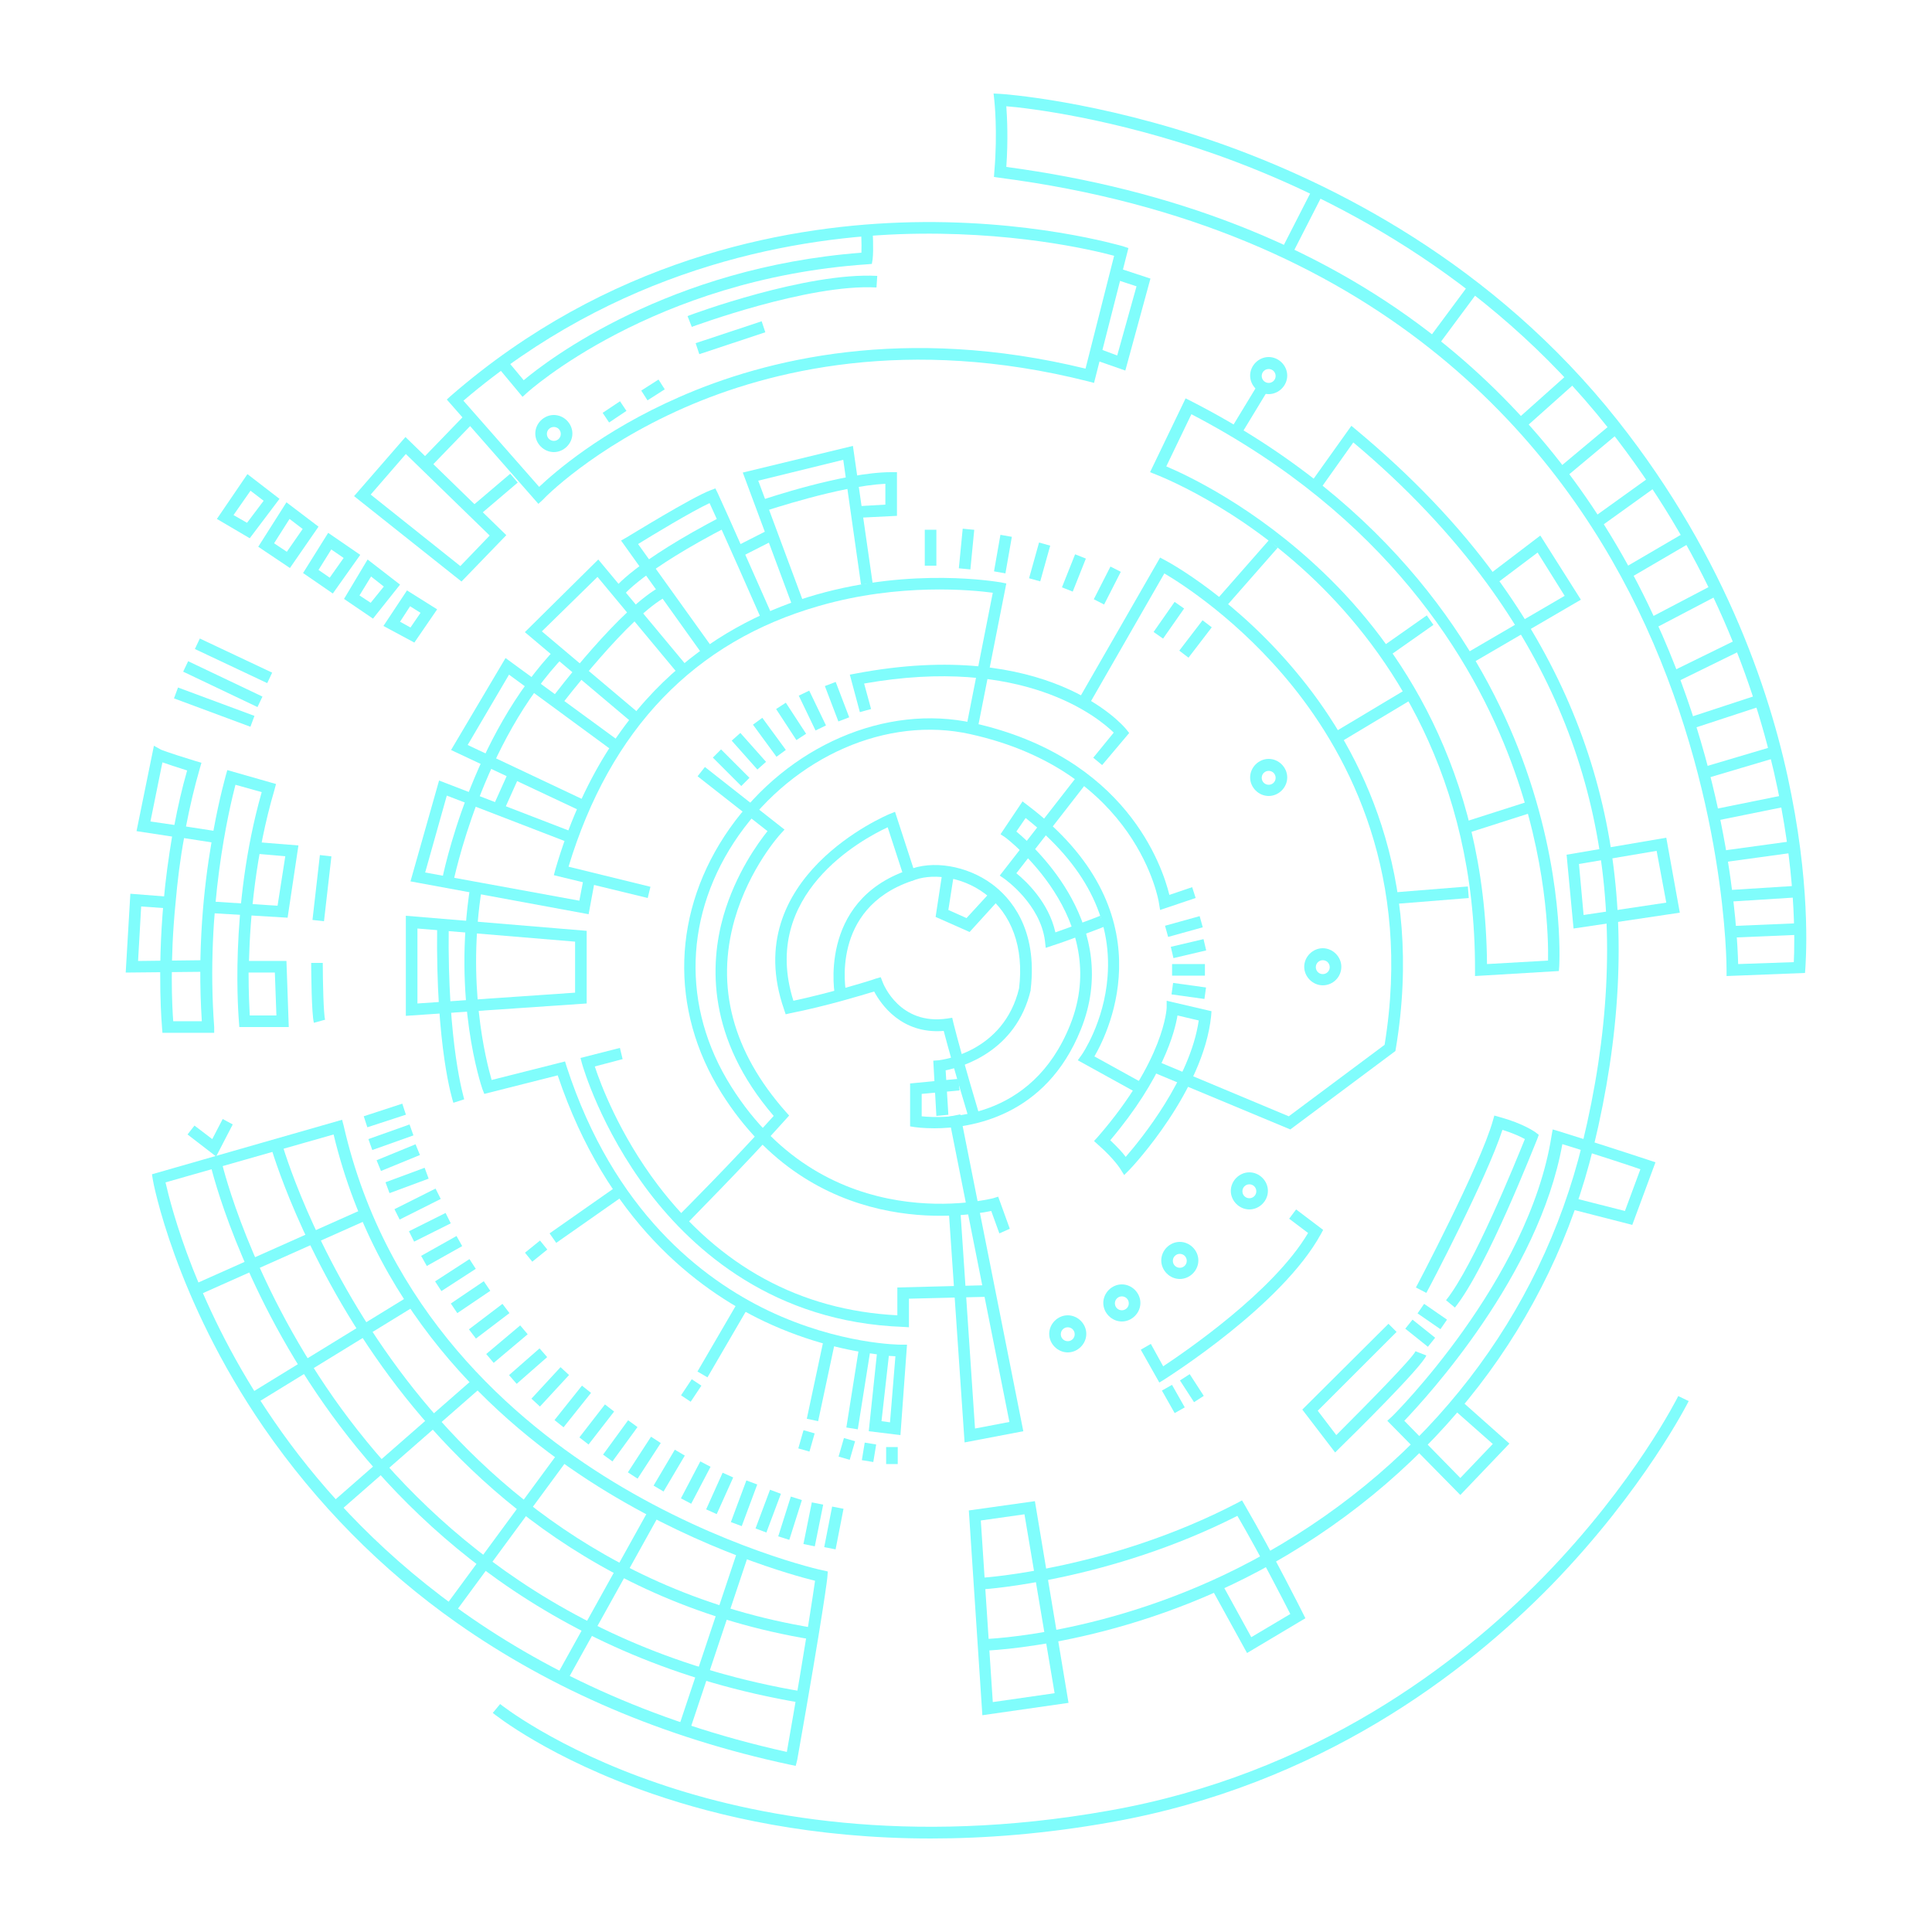 <svg version="1.1" xmlns="http://www.w3.org/2000/svg" xmlns:xlink="http://www.w3.org/1999/xlink" width="500px" height="500px" viewBox="0,0,256,256"><g fill="#80fdfc" fill-rule="nonzero" stroke="none" stroke-width="none" stroke-linecap="butt" stroke-linejoin="miter" stroke-miterlimit="10" stroke-dasharray="" stroke-dashoffset="0" font-family="none" font-weight="none" font-size="none" text-anchor="none" style="mix-blend-mode: normal"><g transform="translate(-1.519,-0.41) scale(0.512,0.512)"><g><path d="M261.6,320l-2.1,-5.8c-7.7,1.6 -46.1,7.2 -69.8,-30.5c-13.6,-21.7 -12.8,-47.3 2.1,-68.5c15.1,-21.4 40.4,-32.3 63,-27.3c39.7,8.8 49,37.2 50.8,44.5l5.9,-2l0.9,2.8l-9.2,3.1l-0.3,-1.8c0,-0.3 -5.5,-34.1 -48.8,-43.7c-21.5,-4.8 -45.5,5.7 -59.9,26.1c-14.2,20.2 -15,44.5 -2,65.1c25.1,39.9 67.4,29 67.8,28.9l1.3,-0.4l3,8.3z" stroke="none" stroke-width="1"></path><path d="M252.6,374.1l-4.1,-60l3,-0.2l3.8,56.6l8.9,-1.7l-15.7,-79l3,-0.6l16.3,82z" stroke="none" stroke-width="1"></path><path d="M253.6,289.9c0,-0.1 -4,-13.1 -6.4,-22.3c-11,0.9 -16.3,-7 -18,-10.2c-3.3,1 -12.5,3.8 -21.6,5.6l-1.3,0.3l-0.4,-1.2c-12,-34.3 26.8,-50.4 27.2,-50.6l1.5,-0.6l5.5,16.9l-2.9,0.9l-4.5,-13.8c-6.7,3.1 -33.1,17.4 -24.4,44.9c10.7,-2.3 21.1,-5.6 21.2,-5.7l1.4,-0.4l0.5,1.3c0.2,0.5 4.4,11.2 16.7,9.4l1.3,-0.2l0.3,1.3c2.3,9.2 6.6,23.3 6.6,23.4z" stroke="none" stroke-width="1"></path><path d="M244.8,292.8c-3.1,0 -5,-0.3 -5.1,-0.3l-1.2,-0.2v-11.1l12.5,-1.2l0.3,3l-9.8,0.9v5.8c5.6,0.6 28.4,1.3 38.4,-23.6c11.1,-27.6 -16.5,-48.4 -16.8,-48.6l-1.2,-0.8l5.7,-8.5l1.3,1c36.1,27.3 21.3,58.1 17.3,65l12.5,6.9l-1.4,2.6l-15.4,-8.5l1,-1.4c0.1,-0.1 5.8,-8.4 6.7,-20.2c1.2,-15.3 -6,-29.1 -21.2,-41.1l-2.4,3.5c5.3,4.4 27.3,24.8 16.7,51.2c-9.1,22.7 -28.6,25.6 -37.9,25.6z" stroke="none" stroke-width="1"></path><path d="M253.9,242l-8.8,-3.9l1.8,-11.8l3,0.4l-1.5,9.6l4.7,2.1l5.6,-6.1l2.2,2z" stroke="none" stroke-width="1"></path><rect x="229.042" y="313.098" transform="rotate(-15.522) scale(1,1)" width="9.3" height="3" stroke="none" stroke-width="1"></rect><rect x="241.478" y="309.422" transform="rotate(-13.25) scale(1,1)" width="8.7" height="3" stroke="none" stroke-width="1"></rect><rect x="306.3" y="250.3" width="8.5" height="3" stroke="none" stroke-width="1"></rect><rect x="-213.704" y="338.678" transform="rotate(-82.114) scale(1,1)" width="3" height="8.6" stroke="none" stroke-width="1"></rect><path d="M293.9,304.9l-1,-1.6c0,0 -1.6,-2.6 -5.7,-6.2l-1.1,-1l1,-1.1c17.3,-19.9 17.8,-33.3 17.8,-33.4v-1.8l11.6,2.7l-0.1,1.3c-2,19.3 -20.3,38.9 -21.1,39.7zM290.3,295.9c1.9,1.8 3.2,3.2 4,4.3c4,-4.6 16.7,-20.2 18.9,-35.3l-5.5,-1.3c-0.7,4.3 -3.8,16.2 -17.4,32.3z" stroke="none" stroke-width="1"></path><path d="M288.2,198.8l-2.3,-1.9l5.3,-6.5c-4.1,-4 -23.5,-20 -64.6,-12.7l1.8,6.6l-2.9,0.8l-2.6,-9.7l1.6,-0.3c49.6,-9.4 69.1,13.4 69.9,14.4l0.8,1z" stroke="none" stroke-width="1"></path><rect x="138.584" y="243.828" transform="rotate(-20.898) scale(1,1)" width="3" height="9.8" stroke="none" stroke-width="1"></rect><rect x="110.483" y="253.898" transform="rotate(-25.709) scale(1,1)" width="3" height="10" stroke="none" stroke-width="1"></rect><rect x="69.846" y="265.769" transform="rotate(-33.155) scale(1,1)" width="3" height="9.6" stroke="none" stroke-width="1"></rect><rect x="48.218" y="268.862" transform="rotate(-36.24) scale(1,1)" width="3" height="10.3" stroke="none" stroke-width="1"></rect><rect x="15.867" y="271.641" transform="rotate(-41.635) scale(1,1)" width="3" height="10" stroke="none" stroke-width="1"></rect><rect x="-6.661" y="271.757" transform="rotate(-45) scale(1,1)" width="3" height="10.4" stroke="none" stroke-width="1"></rect><path d="M181.1,317.1l-2.1,-2.1c0.1,-0.1 13.6,-13.6 24.2,-25.4c-17.2,-20 -16.6,-39.2 -13,-51.8c3.2,-11 9,-18.9 11.4,-21.9l-18.1,-14.2l1.9,-2.4l20.6,16.2l-1.1,1.2c-0.1,0.1 -8,8.8 -11.8,22c-5,17.5 -0.5,34.3 13.2,49.8l0.9,1l-0.9,1c-10.8,12.1 -25.1,26.4 -25.2,26.6z" stroke="none" stroke-width="1"></path><path d="M170.6,233.2l-24.3,-5.9l0.4,-1.5c13.6,-46.7 44.2,-64.4 67.5,-71.1c25.2,-7.2 46.8,-3.3 47.7,-3.2l1.5,0.3l-7.5,38l-2.9,-0.6l6.9,-35c-5.3,-0.7 -24.1,-2.6 -44.9,3.4c-32.3,9.2 -54.1,31.9 -64.9,67.5l21.2,5.2z" stroke="none" stroke-width="1"></path><path d="M238.3,344.3l-1.6,-0.1c-33.4,-1.2 -54.2,-19.7 -65.8,-34.9c-12.5,-16.5 -17.1,-32.5 -17.3,-33.2l-0.4,-1.5l10.2,-2.6l0.7,2.9l-7.2,1.9c1.4,4.3 6.3,17.5 16.4,30.8c16,21 36.8,32.3 61.9,33.6v-7.2l23.3,-0.6l0.1,3l-20.4,0.5v7.4z" stroke="none" stroke-width="1"></path><path d="M236,372.2l-8.2,-1l2.1,-19.9c-6.5,-0.8 -17.3,-2.9 -29.3,-8.6c-17.4,-8.3 -40.7,-26.1 -53.3,-63.6l-19,4.8l-0.5,-1.3c-0.3,-0.9 -7.8,-23 -3.1,-52.6l3,0.5c-4,24.8 1,44.6 2.5,49.8l19,-4.8l0.4,1.3c12.2,37.5 35.1,55 52.2,63.2c18.5,8.8 34.2,8.8 34.3,8.8h1.6zM231.1,368.6l2.2,0.3l1.4,-17.1c-0.5,0 -1.1,-0.1 -1.7,-0.1z" stroke="none" stroke-width="1"></path><rect x="-64.725" y="345.386" transform="rotate(-35.02) scale(1,1)" width="21.5" height="3" stroke="none" stroke-width="1"></rect><rect x="-215.064" y="337.587" transform="rotate(-59.781) scale(1,1)" width="21.1" height="3" stroke="none" stroke-width="1"></rect><rect x="-315.761" y="283.806" transform="rotate(-77.971) scale(1,1)" width="21.3" height="3" stroke="none" stroke-width="1"></rect><rect x="-330.821" y="277.341" transform="rotate(-80.973) scale(1,1)" width="21.4" height="3" stroke="none" stroke-width="1"></rect><rect x="232.3" y="375.3" width="3" height="4.4" stroke="none" stroke-width="1"></rect><rect x="-337.243" y="284.17" transform="rotate(-80.712) scale(1,1)" width="4.6" height="3" stroke="none" stroke-width="1"></rect><rect x="-301.95" y="316.117" transform="rotate(-73.901) scale(1,1)" width="5" height="3" stroke="none" stroke-width="1"></rect><rect x="-303.621" y="304.701" transform="rotate(-74.055) scale(1,1)" width="4.9" height="3" stroke="none" stroke-width="1"></rect><rect x="-202.058" y="349.673" transform="rotate(-56.366) scale(1,1)" width="5" height="3" stroke="none" stroke-width="1"></rect><rect x="-96.496" y="339.978" transform="rotate(-38.977) scale(1,1)" width="5" height="3" stroke="none" stroke-width="1"></rect><path d="M120.3,286.2c-0.2,-0.6 -4.6,-14.2 -4.2,-45.7h3c-0.4,30.9 4,44.6 4,44.8z" stroke="none" stroke-width="1"></path><path d="M108,263.7v-25.9l46.8,3.9v18.8zM111,241.1v19.4l40.8,-2.8v-13.2z" stroke="none" stroke-width="1"></path><path d="M155.3,237.4l-46.1,-8.5l7.4,-26.1l35,13.5l-1.1,2.7l-31.9,-12.3l-5.6,19.9l39.9,7.3l1,-5.2l2.9,0.6z" stroke="none" stroke-width="1"></path><path d="M257.2,444.7l-3.5,-53l17.1,-2.4l8.7,52.2zM256.8,394.3l3.1,47l16,-2.3l-7.8,-46.3z" stroke="none" stroke-width="1"></path><path d="M257.5,428l-0.1,-3c0.4,0 35.6,-1 73.3,-22.3c41.9,-23.7 70.9,-61.3 81.8,-106c13.6,-56.1 5.5,-103.5 -24.7,-144.9c-9.4,-12.8 -21,-25.1 -34.6,-36.5l-8.3,11.7l-2.4,-1.7l10.2,-14.3l1.2,1c14.3,11.9 26.6,24.7 36.3,38.1c30.8,42.2 39,90.4 25.2,147.4c-11,45.5 -40.6,83.9 -83.2,108c-38.3,21.5 -74.3,22.5 -74.7,22.5z" stroke="none" stroke-width="1"></path><path d="M383.8,172.5l-1.6,-2.5l25.7,-15l-7,-11.2l-10.9,8.2l-1.8,-2.4l13.4,-10.2l10.5,16.6z" stroke="none" stroke-width="1"></path><path d="M384.7,253.4v-1.6c0.1,-50.3 -22.4,-82.4 -41.2,-100.6c-20.4,-19.7 -41.2,-27.5 -41.4,-27.6l-1.5,-0.6l9.2,-19.1l1.4,0.7c52.4,26.8 75.5,65.1 85.7,92.5c11,29.7 9.6,52.7 9.6,53.7l-0.1,1.3zM304.8,121.5c5.2,2.2 22.9,10.4 40.8,27.6c19.1,18.3 41.8,50.7 42.2,101.2l15.8,-0.9c0.1,-5.3 -0.1,-26.1 -9.5,-51.3c-9.9,-26.6 -32.3,-63.8 -82.8,-90.1z" stroke="none" stroke-width="1"></path><path d="M410.2,241.1l-1.8,-19.1l25.8,-4.4l3.5,19.4zM411.6,224.4l1.2,13.2l21.4,-3.2l-2.5,-13.4z" stroke="none" stroke-width="1"></path><rect x="343.48" y="260.136" transform="rotate(-4.593) scale(1,1)" width="19.7" height="3" stroke="none" stroke-width="1"></rect><rect x="200.582" y="342.175" transform="rotate(-30.905) scale(1,1)" width="22.7" height="3" stroke="none" stroke-width="1"></rect><rect x="298.331" y="319.736" transform="rotate(-17.739) scale(1,1)" width="18.2" height="3" stroke="none" stroke-width="1"></rect><rect x="198.102" y="344.972" transform="rotate(-35.098) scale(1,1)" width="14.4" height="3" stroke="none" stroke-width="1"></rect><rect x="91.952" y="341.751" transform="rotate(-48.71) scale(1,1)" width="21.1" height="3" stroke="none" stroke-width="1"></rect><path d="M243.9,476.6c-30.7,0 -55,-5.7 -71.9,-11.5c-26.8,-9.2 -40.9,-20.5 -41.5,-21l1.9,-2.3c0.1,0.1 14.4,11.5 40.8,20.5c24.4,8.4 64.4,16.4 116.7,7.1c53.4,-9.4 90.6,-38.1 112.5,-60.5c23.7,-24.3 34.8,-46.6 34.9,-46.8l2.7,1.3c-0.1,0.2 -11.5,22.9 -35.5,47.6c-22.2,22.7 -59.9,51.8 -114.1,61.4c-16.9,3 -32.4,4.2 -46.5,4.2z" stroke="none" stroke-width="1"></path><path d="M325.7,428.6l-9.3,-16.9l2.6,-1.4l7.8,14.2l10.1,-6c-1.9,-3.7 -7.7,-15.1 -13.7,-25.4c-33.1,16.8 -65.4,19 -65.7,19l-0.2,-3c0.3,0 32.9,-2.2 65.8,-19.3l1.3,-0.7l0.7,1.2c7.5,12.9 15,27.9 15.1,28.1l0.6,1.2z" stroke="none" stroke-width="1"></path><path d="M348.5,376.7l-8.5,-11.1l22.3,-22.2l2.1,2.1l-20.4,20.4l4.8,6.3c8.4,-8.4 19.7,-19.9 20.5,-21.7l2.8,1.1c-1.2,3 -18.8,20.4 -22.4,23.9z" stroke="none" stroke-width="1"></path><path d="M380.9,387.7l-18.9,-19.2l1.1,-1c0.4,-0.3 35.5,-35.3 41.4,-72.7l0.3,-1.7l1.7,0.5c14.8,4.6 23.3,7.5 23.4,7.5l1.5,0.5l-6,16.2l-15.6,-4l0.7,-2.9l13,3.3l4,-10.8c-2.9,-1 -9.8,-3.3 -20.2,-6.5c-6.1,34 -35,65.4 -40.9,71.6l14.5,14.8l8.4,-8.8l-10.3,-9.1l2,-2.2l12.6,11.2z" stroke="none" stroke-width="1"></path><path d="M379.5,339.2l-2.3,-1.9c7.2,-9 18,-35.8 20.4,-41.7c-1,-0.6 -3,-1.5 -5.8,-2.4c-4.1,12.6 -19,41 -19.7,42.2l-2.7,-1.4c0.2,-0.3 16.7,-31.7 19.9,-43.1l0.4,-1.4l1.4,0.4c6.2,1.7 9,3.8 9.2,3.9l0.9,0.7l-0.4,1.1c-0.6,1.3 -12.9,33.1 -21.3,43.6z" stroke="none" stroke-width="1"></path><rect x="-40.099" y="501.616" transform="rotate(-51.341) scale(1,1)" width="3" height="7.5" stroke="none" stroke-width="1"></rect><rect x="-70.338" y="497.898" transform="rotate(-55.388) scale(1,1)" width="3" height="7.2" stroke="none" stroke-width="1"></rect><path d="M153.3,235.6" stroke="#80fdfc" stroke-width="3"></path><path d="M120.2,229.4l-2.9,-0.6c0.3,-1.5 7.5,-37.5 29.9,-60.6l2.1,2.1c-21.8,22.5 -29,58.8 -29.1,59.1z" stroke="none" stroke-width="1"></path><path d="M153.7,210.9l-34,-16l14.1,-23.8l28.7,21l-1.8,2.4l-26,-19.1l-10.7,18.2l30.9,14.6z" stroke="none" stroke-width="1"></path><rect x="-137.693" y="204.967" transform="rotate(-65.803) scale(1,1)" width="10.2" height="3" stroke="none" stroke-width="1"></rect><path d="M166.9,188.1l-28.1,-23.7l19,-18.8l22.9,27.5l-2.4,1.9l-20.7,-24.9l-14.4,14.1l25.6,21.6z" stroke="none" stroke-width="1"></path><path d="M148.1,183.4l-2.4,-1.8c0.7,-1 18.2,-24 28.6,-29.2l1.3,2.7c-9.7,4.9 -27.3,28.1 -27.5,28.3z" stroke="none" stroke-width="1"></path><path d="M185,170.5l-21.3,-29.8l1.4,-0.8c0.7,-0.4 16.9,-10.4 21.7,-12.2l1.3,-0.5l0.6,1.2c1.4,2.9 13.4,30.1 13.9,31.2l-2.7,1.2c-0.1,-0.3 -10.4,-23.6 -13.3,-29.8c-4.7,2.2 -14.8,8.3 -18.5,10.6l19.5,27.2z" stroke="none" stroke-width="1"></path><path d="M164.2,155l-2.4,-1.7c0.2,-0.3 5.1,-7 28.4,-19.1l1.4,2.7c-22.5,11.6 -27.4,18.1 -27.4,18.1z" stroke="none" stroke-width="1"></path><rect x="107.728" y="214.413" transform="rotate(-26.942) scale(1,1)" width="10.1" height="3" stroke="none" stroke-width="1"></rect><path d="M208.3,158.3l-13.1,-35.2l28.5,-6.9l5.1,35.5l-3,0.4l-4.6,-32.3l-22,5.4l11.9,32z" stroke="none" stroke-width="1"></path><path d="M225.2,134.8l-0.2,-3l7.1,-0.4v-5.4c-11.9,0.6 -30.8,7 -31,7l-1,-2.8c0.9,-0.3 21.3,-7.2 33.5,-7.2h1.5v11.3z" stroke="none" stroke-width="1"></path><rect x="242.3" y="137.9" width="3" height="9.3" stroke="none" stroke-width="1"></rect><rect x="-122.737" y="264.311" transform="rotate(-84.416) scale(1,1)" width="10.3" height="3" stroke="none" stroke-width="1"></rect><rect x="-101.469" y="281.991" transform="rotate(-80.05) scale(1,1)" width="9.6" height="3" stroke="none" stroke-width="1"></rect><rect x="-72.472" y="299.834" transform="rotate(-74.396) scale(1,1)" width="9.6" height="3" stroke="none" stroke-width="1"></rect><rect x="-39.236" y="314.613" transform="rotate(-68.296) scale(1,1)" width="9.2" height="3" stroke="none" stroke-width="1"></rect><rect x="-8.963" y="325.635" transform="rotate(-62.987) scale(1,1)" width="9.5" height="3" stroke="none" stroke-width="1"></rect><rect x="38.036" y="341.284" transform="rotate(-55.046) scale(1,1)" width="9.5" height="3" stroke="none" stroke-width="1"></rect><rect x="53.129" y="347.516" transform="rotate(-52.541) scale(1,1)" width="9.9" height="3" stroke="none" stroke-width="1"></rect><path d="M336.9,293.1l-36,-15l1.2,-2.8l34.4,14.4l24.8,-18.5c7.1,-43.5 -9,-74.4 -23.8,-92.8c-13.7,-17 -28.8,-26.6 -33.2,-29.2l-19.7,34.3l-2.6,-1.5l21.2,-36.9l1.3,0.7c0.8,0.4 18.8,10.1 35.3,30.6c15.3,18.9 31.9,50.9 24.4,95.8l-0.1,0.6z" stroke="none" stroke-width="1"></path><path d="M303,358.6l-4.8,-8.5l2.6,-1.5l3.2,5.8c5.7,-3.8 28.5,-19.3 37.5,-34.5l-4.9,-3.7l1.8,-2.4l7,5.3l-0.6,1.1c-10.1,18.4 -39.3,36.8 -40.5,37.6z" stroke="none" stroke-width="1"></path><path d="M279.3,350.8c-2.6,0 -4.8,-2.2 -4.8,-4.8c0,-2.6 2.2,-4.8 4.8,-4.8c2.6,0 4.8,2.2 4.8,4.8c0,2.6 -2.2,4.8 -4.8,4.8zM279.3,344.3c-1,0 -1.8,0.8 -1.8,1.8c0,1 0.8,1.8 1.8,1.8c1,0 1.8,-0.8 1.8,-1.8c0,-1 -0.8,-1.8 -1.8,-1.8z" stroke="none" stroke-width="1"></path><path d="M293.3,342.8c-2.6,0 -4.8,-2.2 -4.8,-4.8c0,-2.6 2.2,-4.8 4.8,-4.8c2.6,0 4.8,2.2 4.8,4.8c0,2.6 -2.2,4.8 -4.8,4.8zM293.3,336.3c-1,0 -1.8,0.8 -1.8,1.8c0,1 0.8,1.8 1.8,1.8c1,0 1.8,-0.8 1.8,-1.8c0,-1 -0.8,-1.8 -1.8,-1.8z" stroke="none" stroke-width="1"></path><path d="M308.3,331.8c-2.6,0 -4.8,-2.2 -4.8,-4.8c0,-2.6 2.2,-4.8 4.8,-4.8c2.6,0 4.8,2.2 4.8,4.8c0,2.6 -2.2,4.8 -4.8,4.8zM308.3,325.3c-1,0 -1.8,0.8 -1.8,1.8c0,1 0.8,1.8 1.8,1.8c1,0 1.8,-0.8 1.8,-1.8c0,-1 -0.8,-1.8 -1.8,-1.8z" stroke="none" stroke-width="1"></path><path d="M326.3,313.8c-2.6,0 -4.8,-2.2 -4.8,-4.8c0,-2.6 2.2,-4.8 4.8,-4.8c2.6,0 4.8,2.2 4.8,4.8c0,2.6 -2.2,4.8 -4.8,4.8zM326.3,307.3c-1,0 -1.8,0.8 -1.8,1.8c0,1 0.8,1.8 1.8,1.8c1,0 1.8,-0.8 1.8,-1.8c0,-1 -0.8,-1.8 -1.8,-1.8z" stroke="none" stroke-width="1"></path><path d="M345.3,255.8c-2.6,0 -4.8,-2.2 -4.8,-4.8c0,-2.6 2.2,-4.8 4.8,-4.8c2.6,0 4.8,2.2 4.8,4.8c0,2.7 -2.2,4.8 -4.8,4.8zM345.3,249.3c-1,0 -1.8,0.8 -1.8,1.8c0,1 0.8,1.8 1.8,1.8c1,0 1.8,-0.8 1.8,-1.8c0,-1 -0.8,-1.8 -1.8,-1.8z" stroke="none" stroke-width="1"></path><rect x="86.711" y="463.447" transform="rotate(-29.498) scale(1,1)" width="3" height="6.7" stroke="none" stroke-width="1"></rect><rect x="64.18" y="468.146" transform="rotate(-32.927) scale(1,1)" width="3" height="6.7" stroke="none" stroke-width="1"></rect><path d="M331.3,206.8c-2.6,0 -4.8,-2.2 -4.8,-4.8c0,-2.6 2.2,-4.8 4.8,-4.8c2.6,0 4.8,2.2 4.8,4.8c0,2.6 -2.2,4.8 -4.8,4.8zM331.3,200.3c-1,0 -1.8,0.8 -1.8,1.8c0,1 0.8,1.8 1.8,1.8c1,0 1.8,-0.8 1.8,-1.8c0,-1 -0.8,-1.8 -1.8,-1.8z" stroke="none" stroke-width="1"></path><path d="M331.3,102.8c-2.6,0 -4.8,-2.2 -4.8,-4.8c0,-2.6 2.2,-4.8 4.8,-4.8c2.6,0 4.8,2.2 4.8,4.8c0,2.6 -2.2,4.8 -4.8,4.8zM331.3,96.3c-1,0 -1.8,0.8 -1.8,1.8c0,1 0.8,1.8 1.8,1.8c1,0 1.8,-0.8 1.8,-1.8c0,-1 -0.8,-1.8 -1.8,-1.8z" stroke="none" stroke-width="1"></path><rect x="71.079" y="332.883" transform="rotate(-58.756) scale(1,1)" width="13.3" height="3" stroke="none" stroke-width="1"></rect><path d="M449.8,253.4v-1.6c0,-0.5 0.1,-45.8 -23,-93.4c-21.3,-43.9 -67.3,-98.9 -165.2,-111.6l-1.4,-0.2l0.1,-1.4c0.9,-10.4 0,-18.3 0,-18.4l-0.2,-1.8l1.8,0.1c0.2,0 24.8,1.6 56.5,12.7c29.3,10.3 71,31.1 103.2,71.8c28.6,36.1 40.3,72.7 45,97c5.2,26.4 3.6,43.9 3.6,44.7l-0.1,1.3zM263.4,44c43.2,5.8 80.1,20.2 109.5,42.8c23.8,18.3 42.9,42 56.6,70.4c21,43.3 23.1,84.7 23.3,93.1l14.4,-0.5c0.5,-10 1.8,-75.1 -48,-138.2c-31.7,-40.1 -72.9,-60.7 -101.8,-70.9c-26.5,-9.3 -47.9,-11.9 -54,-12.4c0.2,2.8 0.5,8.6 0,15.7z" stroke="none" stroke-width="1"></path><path d="M208.9,457.8l-1.5,-0.3c-32.7,-7 -61.6,-19.4 -86.2,-36.7c-19.6,-13.8 -36.4,-30.9 -50,-50.6c-23.1,-33.6 -28.7,-63.9 -28.7,-64.2l-0.2,-1.3l49.2,-14.1l0.4,1.5c10.9,47.8 44,76.5 69.8,92.2c28.1,17.1 53.9,22.9 54.2,22.9l1.3,0.3l-0.1,1.3c0,0.3 -0.9,8.4 -7.8,47.4zM45.8,306.8c1.4,6.1 8,32.7 28.1,61.8c20.8,30.3 60.7,69.6 132.7,85.6c5.2,-29.6 6.8,-40.9 7.3,-44.3c-5.7,-1.4 -28.8,-7.8 -53.7,-22.9c-26.1,-15.8 -59.4,-44.7 -70.9,-92.6z" stroke="none" stroke-width="1"></path><path d="M146.3,117.8c-2.6,0 -4.8,-2.2 -4.8,-4.8c0,-2.6 2.2,-4.8 4.8,-4.8c2.6,0 4.8,2.2 4.8,4.8c0,2.6 -2.2,4.8 -4.8,4.8zM146.3,111.3c-1,0 -1.8,0.8 -1.8,1.8c0,1 0.8,1.8 1.8,1.8c1,0 1.8,-0.8 1.8,-1.8c0,-1 -0.8,-1.8 -1.8,-1.8z" stroke="none" stroke-width="1"></path><rect x="72.318" y="177.813" transform="rotate(-33.758) scale(1,1)" width="5.4" height="3" stroke="none" stroke-width="1"></rect><rect x="87.499" y="176.802" transform="rotate(-32.574) scale(1,1)" width="5.3" height="3" stroke="none" stroke-width="1"></rect><path d="M213,425.1c-56.6,-9.3 -91.7,-43.5 -111.1,-70.6c-21,-29.3 -28.8,-56.8 -28.9,-57.1l2.9,-0.8c0.1,0.3 7.7,27.3 28.5,56.2c19.1,26.6 53.5,60.2 109.1,69.3z" stroke="none" stroke-width="1"></path><path d="M210.3,441.5c-64.8,-10.9 -102.9,-48 -123.4,-77.2c-22.2,-31.6 -29.2,-61.1 -29.3,-61.4l2.9,-0.7c0.1,0.3 7,29.3 28.9,60.5c20.2,28.7 57.6,65.2 121.4,75.9z" stroke="none" stroke-width="1"></path><rect x="-87.452" y="325.984" transform="rotate(-24.03) scale(1,1)" width="48.3" height="3" stroke="none" stroke-width="1"></rect><rect x="-131.703" y="343.457" transform="rotate(-31.54) scale(1,1)" width="48.5" height="3" stroke="none" stroke-width="1"></rect><rect x="-189.98" y="351.769" transform="rotate(-41.185) scale(1,1)" width="49.1" height="3" stroke="none" stroke-width="1"></rect><rect x="-264.939" y="342.035" transform="rotate(-53.658) scale(1,1)" width="48.2" height="3" stroke="none" stroke-width="1"></rect><rect x="-308.555" y="339.49" transform="rotate(-60.949) scale(1,1)" width="49.4" height="3" stroke="none" stroke-width="1"></rect><rect x="-368.306" y="311.33" transform="rotate(-71.518) scale(1,1)" width="48.5" height="3" stroke="none" stroke-width="1"></rect><rect x="-352.385" y="289.069" transform="rotate(-78.965) scale(1,1)" width="10.7" height="3" stroke="none" stroke-width="1"></rect><rect x="-350.913" y="285.753" transform="rotate(-78.62) scale(1,1)" width="11" height="3" stroke="none" stroke-width="1"></rect><rect x="-318.055" y="315.179" transform="rotate(-72.417) scale(1,1)" width="10.8" height="3" stroke="none" stroke-width="1"></rect><rect x="-301.474" y="324.988" transform="rotate(-69.452) scale(1,1)" width="10.7" height="3" stroke="none" stroke-width="1"></rect><rect x="-302.875" y="317.764" transform="rotate(-69.579) scale(1,1)" width="11.5" height="3" stroke="none" stroke-width="1"></rect><rect x="-280.825" y="329.908" transform="rotate(-65.788) scale(1,1)" width="10.4" height="3" stroke="none" stroke-width="1"></rect><rect x="-260.99" y="339.094" transform="rotate(-62.341) scale(1,1)" width="10.8" height="3" stroke="none" stroke-width="1"></rect><rect x="-243.986" y="344.282" transform="rotate(-59.396) scale(1,1)" width="10.8" height="3" stroke="none" stroke-width="1"></rect><rect x="-230.016" y="346.804" transform="rotate(-56.982) scale(1,1)" width="11" height="3" stroke="none" stroke-width="1"></rect><rect x="-211.105" y="350.779" transform="rotate(-53.9) scale(1,1)" width="11" height="3" stroke="none" stroke-width="1"></rect><rect x="-200.886" y="349.293" transform="rotate(-52.206) scale(1,1)" width="10.8" height="3" stroke="none" stroke-width="1"></rect><rect x="-196.531" y="344.213" transform="rotate(-51.411) scale(1,1)" width="11.4" height="3" stroke="none" stroke-width="1"></rect><rect x="-171.216" y="349.331" transform="rotate(-47.282) scale(1,1)" width="11.1" height="3" stroke="none" stroke-width="1"></rect><rect x="-133.827" y="357.012" transform="rotate(-41.238) scale(1,1)" width="10.5" height="3" stroke="none" stroke-width="1"></rect><rect x="-127.634" y="351.644" transform="rotate(-40.088) scale(1,1)" width="11.5" height="3" stroke="none" stroke-width="1"></rect><rect x="-109.667" y="349.773" transform="rotate(-37.234) scale(1,1)" width="10.9" height="3" stroke="none" stroke-width="1"></rect><rect x="-90.369" y="347.121" transform="rotate(-34.076) scale(1,1)" width="10.3" height="3" stroke="none" stroke-width="1"></rect><rect x="-83.736" y="341.827" transform="rotate(-32.935) scale(1,1)" width="10.6" height="3" stroke="none" stroke-width="1"></rect><rect x="-61.94" y="338.904" transform="rotate(-29.321) scale(1,1)" width="10.5" height="3" stroke="none" stroke-width="1"></rect><rect x="-45.548" y="334.383" transform="rotate(-26.565) scale(1,1)" width="10.6" height="3" stroke="none" stroke-width="1"></rect><rect x="-46.818" y="327.53" transform="rotate(-26.647) scale(1,1)" width="11.9" height="3" stroke="none" stroke-width="1"></rect><rect x="-10.242" y="323.354" transform="rotate(-20.329) scale(1,1)" width="10.8" height="3" stroke="none" stroke-width="1"></rect><rect x="-21.274" y="316.667" transform="rotate(-22.29) scale(1,1)" width="10.9" height="3" stroke="none" stroke-width="1"></rect><rect x="-6.398" y="311.451" transform="rotate(-19.573) scale(1,1)" width="11.3" height="3" stroke="none" stroke-width="1"></rect><rect x="2.329" y="305.522" transform="rotate(-18.094) scale(1,1)" width="10.5" height="3" stroke="none" stroke-width="1"></rect><path d="M58.9,300.1l-7.4,-5.7l1.8,-2.3l4.6,3.5l2.7,-5.2l2.6,1.4z" stroke="none" stroke-width="1"></path><path d="M84.2,265.5c-0.6,-2.2 -0.7,-13.3 -0.7,-15.5h3c0,4.9 0.2,13.3 0.6,14.7z" stroke="none" stroke-width="1"></path><rect x="-227.81" y="110.43" transform="rotate(-83.477) scale(1,1)" width="16.9" height="3" stroke="none" stroke-width="1"></rect><rect x="-153.482" y="108.183" transform="rotate(-69.63) scale(1,1)" width="3" height="21.1" stroke="none" stroke-width="1"></rect><rect x="-136.014" y="120.551" transform="rotate(-64.539) scale(1,1)" width="3" height="21.3" stroke="none" stroke-width="1"></rect><rect x="-129.852" y="120.294" transform="rotate(-64.747) scale(1,1)" width="3" height="20.7" stroke="none" stroke-width="1"></rect><path d="M58.4,268.1h-13.4l-0.1,-1.4c0,-0.1 -1.3,-13.9 0.4,-32.5c0.5,-5.8 1.3,-11.5 2.2,-16.9l-9.2,-1.4l4.5,-22.1l1.8,1v0c0,0 1.3,0.6 9.1,3l1.4,0.4l-0.4,1.4c-1.4,4.8 -2.6,9.9 -3.6,15.1l7.1,1.1c1.6,-8.8 3.2,-14.2 3.2,-14.3l0.4,-1.4l12.6,3.6l-0.4,1.5c-4.9,16.6 -6.3,33 -6.6,44.3h9.7l0.6,17.1h-12.8l-0.1,-1.4c0,-0.3 -2.7,-29.2 5.9,-59.4l-6.8,-1.9c-1.6,6.2 -7.8,31.9 -5.5,62.7zM47.8,265.1h7.4c-1.2,-18.3 0.5,-34.7 2.5,-46.3l-7.1,-1.1c-1,5.4 -1.7,11 -2.2,16.8c-1.5,15 -0.9,26.8 -0.6,30.6zM67.6,263.6h6.9l-0.4,-11.1h-6.8c0,5.3 0.2,9.2 0.3,11.1zM41.9,213.4l6.2,0.9c0.9,-4.8 2,-9.6 3.3,-14.1c-2.8,-0.9 -5,-1.6 -6.4,-2.1z" stroke="none" stroke-width="1"></path><path d="M37.1,233.8" stroke="#80fdfc" stroke-width="3"></path><path d="M35.5,252.5l1.2,-20.4l10.2,0.8l-0.2,3l-7.2,-0.5l-0.8,14.1l16.9,-0.2v3z" stroke="none" stroke-width="1"></path><path d="M77.4,238.3l-20,-1.2l0.2,-3l17.2,1.1l2,-12.8l-8.1,-0.7l0.2,-3l11.3,0.9z" stroke="none" stroke-width="1"></path><path d="M67.6,140.1l-8.5,-5l7.9,-11.6l8.3,6.4zM63.4,134.1l3.5,2l4.3,-5.7l-3.4,-2.6z" stroke="none" stroke-width="1"></path><path d="M78,147.8l-8.2,-5.5l7.3,-11.5l8.3,6.3zM73.9,141.4l3.3,2.2l4.1,-5.9l-3.4,-2.6z" stroke="none" stroke-width="1"></path><path d="M89.1,154.4l-7.7,-5.3l6.5,-10.4l8.3,5.7zM85.4,148.3l2.9,2l3.6,-5.1l-3.2,-2.2z" stroke="none" stroke-width="1"></path><path d="M99.5,160.9l-7.5,-5.1l6.1,-10.2l8.4,6.5zM96,154.9l2.9,1.9l3.4,-4.2l-3.3,-2.6z" stroke="none" stroke-width="1"></path><path d="M110.2,167.1l-8,-4.3l6.1,-9.2l7.8,4.9zM106.5,161.7l2.7,1.5l2.6,-3.8l-2.7,-1.7z" stroke="none" stroke-width="1"></path><path d="M122.4,151.3l-27.8,-22.1l13.3,-15.3l26.1,25.4zM98.9,128.8l23.2,18.5l7.6,-7.9l-21.7,-21.1z" stroke="none" stroke-width="1"></path><path d="M142.3,131.2l-23.7,-27l1.1,-1c40.4,-35.1 85.5,-43.7 116.2,-44.8c33.3,-1.2 57.4,6.1 57.6,6.1l1.5,0.5l-8.9,34.9l-1.5,-0.4c-46.7,-11.8 -82.6,-2.8 -104.5,6.8c-23.7,10.4 -36.5,23.6 -36.6,23.8zM122.9,104.5l19.6,22.3c3.7,-3.5 16,-14.4 36.4,-23.3c22.1,-9.7 58.2,-18.7 105,-7.3l7.4,-29.2c-5.5,-1.5 -27,-6.6 -55.4,-5.6c-29.8,1.1 -73.6,9.5 -113,43.1z" stroke="none" stroke-width="1"></path><rect x="-8.501" y="163.81" transform="rotate(-45.972) scale(1,1)" width="16.8" height="3" stroke="none" stroke-width="1"></rect><rect x="9.31" y="181.473" transform="rotate(-40.376) scale(1,1)" width="13.6" height="3" stroke="none" stroke-width="1"></rect><path d="M138.2,103.5l-6.5,-7.8l2.3,-1.9l4.5,5.4c6.3,-5.3 37.6,-29.2 87.4,-33c0.1,-2.3 -0.1,-5.7 -0.1,-5.7l3,-0.2c0,0.2 0.3,5.1 0,7.6l-0.2,1.2l-1.2,0.1c-55.5,3.8 -87.8,33 -88.1,33.3z" stroke="none" stroke-width="1"></path><path d="M182,85.4l-1.1,-2.8c1.2,-0.5 30.8,-11.4 49.1,-10.4l-0.2,3c-17.6,-1 -47.5,10.1 -47.8,10.2z" stroke="none" stroke-width="1"></path><rect x="145.487" y="142.663" transform="rotate(-18.348) scale(1,1)" width="18" height="3" stroke="none" stroke-width="1"></rect><path d="M294.2,96.7l-8.3,-2.9l1.1,-2.9l5.1,1.9l5,-17.9l-5.8,-1.9l0.9,-2.9l8.5,2.8z" stroke="none" stroke-width="1"></path><rect x="93.937" y="327.724" transform="rotate(-62.935) scale(1,1)" width="17.9" height="3" stroke="none" stroke-width="1"></rect><rect x="150.854" y="352.041" transform="rotate(-53.429) scale(1,1)" width="17.8" height="3" stroke="none" stroke-width="1"></rect><rect x="222.154" y="344.996" transform="rotate(-41.753) scale(1,1)" width="18.1" height="3" stroke="none" stroke-width="1"></rect><rect x="233.246" y="354.133" transform="rotate(-39.888) scale(1,1)" width="17.4" height="3" stroke="none" stroke-width="1"></rect><rect x="258.537" y="351.724" transform="rotate(-35.69) scale(1,1)" width="18.5" height="3" stroke="none" stroke-width="1"></rect><rect x="290.666" y="341.152" transform="rotate(-30.299) scale(1,1)" width="18.1" height="3" stroke="none" stroke-width="1"></rect><rect x="306.642" y="341.925" transform="rotate(-27.659) scale(1,1)" width="18.2" height="3" stroke="none" stroke-width="1"></rect><rect x="313.986" y="348.514" transform="rotate(-26.117) scale(1,1)" width="19.4" height="3" stroke="none" stroke-width="1"></rect><rect x="359.617" y="314.425" transform="rotate(-18.169) scale(1,1)" width="19.4" height="3" stroke="none" stroke-width="1"></rect><rect x="368.404" y="317.353" transform="rotate(-16.529) scale(1,1)" width="19.4" height="3" stroke="none" stroke-width="1"></rect><rect x="395.549" y="294.739" transform="rotate(-11.455) scale(1,1)" width="19.2" height="3" stroke="none" stroke-width="1"></rect><rect x="414.048" y="279.936" transform="rotate(-7.817) scale(1,1)" width="18.9" height="3" stroke="none" stroke-width="1"></rect><rect x="434.329" y="259.135" transform="rotate(-3.621) scale(1,1)" width="18.5" height="3" stroke="none" stroke-width="1"></rect><rect x="440.262" y="259.337" transform="rotate(-2.426) scale(1,1)" width="17.6" height="3" stroke="none" stroke-width="1"></rect><path d="M273.6,246.1l-0.2,-1.8c-1.2,-9.5 -10.3,-15.9 -10.4,-16l-1.3,-0.9l20.4,-26.2l2.4,1.8l-18.5,23.8c2.6,2.1 8.4,7.6 10.1,15.3c4,-1.4 11.5,-4.2 11.6,-4.3l1.1,2.8c-0.4,0.2 -10.2,3.9 -13.4,4.9z" stroke="none" stroke-width="1"></path><path d="M245.3,289.6l-0.8,-14.3l1.4,-0.1c0.7,-0.1 16.8,-2 20.8,-18.6c1.3,-10.6 -1.9,-19.3 -8.8,-24.5c-6.4,-4.8 -14.4,-5.3 -18.9,-3.3h-0.1c-21.1,7.2 -17.1,28.4 -16.9,29.3l-2.9,0.6c-0.1,-0.2 -4.7,-24.6 18.8,-32.7c6.3,-2.7 15.3,-1.2 21.8,3.6c4.6,3.4 11.9,11.4 10,27.3v0.2c-3.8,15.8 -17.6,19.8 -22,20.7l0.7,11.5z" stroke="none" stroke-width="1"></path></g></g></g></svg>